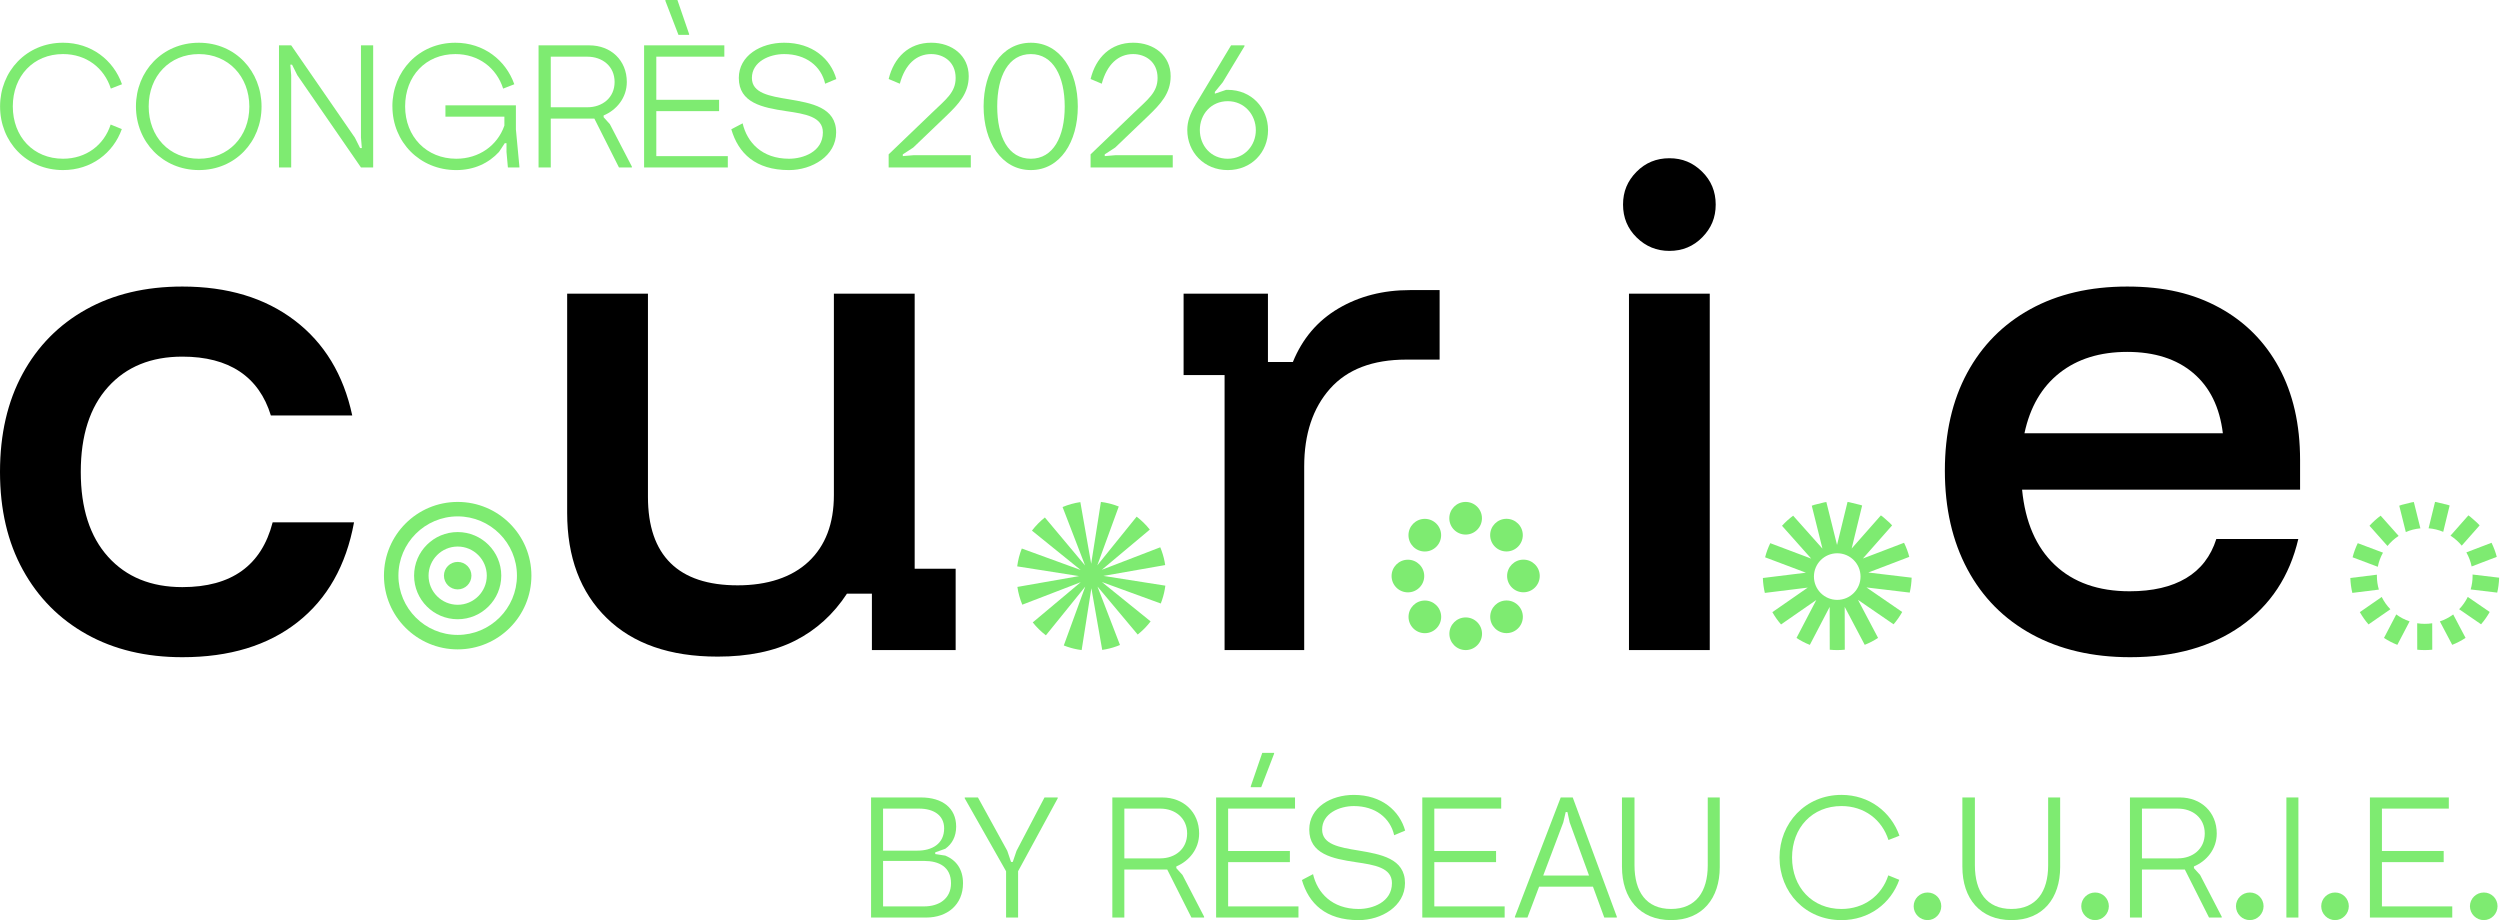 <svg width="1888" height="695" viewBox="0 0 1888 695" fill="none" xmlns="http://www.w3.org/2000/svg">
<g clip-path="url(#clip0_816_185)">
<path d="M0.05 80.359C0.05 53.88 19.94 32.27 47.6 32.27C68.94 32.27 85.67 45.309 92.13 63.62L83.7 66.909C78.7 51.23 65.13 40.83 47.61 40.83C25.22 40.83 9.67 57.429 9.67 80.35C9.67 103.27 25.22 119.87 47.61 119.87C65 119.87 78.57 109.6 83.57 94.049L92 97.48C85.54 115.66 68.82 128.44 47.61 128.44C19.94 128.44 0.05 107.1 0.05 80.359Z" fill="#7EEB71"/>
<path d="M102.67 80.36C102.67 53.88 122.56 32.28 150.23 32.28C177.9 32.28 197.52 53.88 197.52 80.49C197.52 107.1 177.63 128.44 150.23 128.44C122.83 128.44 102.67 107.1 102.67 80.36ZM150.23 119.88C172.36 119.88 188.3 103.28 188.3 80.49C188.3 57.7 172.36 40.84 150.23 40.84C128.1 40.84 112.29 57.44 112.29 80.36C112.29 103.28 127.84 119.88 150.23 119.88Z" fill="#7EEB71"/>
<path d="M210.69 34.25H219.91L267.99 103.94L271.94 111.84H273.26L272.6 103.94V34.25H281.82V126.46H272.6L224.52 56.77L220.57 48.86H219.25L219.91 56.77V126.46H210.69V34.25Z" fill="#7EEB71"/>
<path d="M296.32 80.36C296.32 53.88 316.21 32.28 343.88 32.28C365.22 32.28 381.95 45.32 388.41 63.63L379.98 66.92C374.98 51.24 361.41 40.84 343.89 40.84C321.5 40.84 305.95 57.44 305.95 80.36C305.95 103.28 322.15 119.88 344.55 119.88C361.68 119.88 375.64 110 380.91 94.85V88.13H336.39V79.57H389.61V97.75L392.25 125.81V126.47H383.56L382.51 114.75V108.16H381.19L376.84 114.75C369.07 123.18 358.13 128.45 344.57 128.45C316.91 128.45 296.35 107.11 296.35 80.37H296.32V80.36Z" fill="#7EEB71"/>
<path d="M415.94 126.46H406.72V34.25H445.05C461.38 34.25 473.37 45.58 473.37 61.91C473.37 73.9 465.6 83.12 455.85 87.2V88.52L460.59 93.79L477.19 125.8V126.46H467.44L448.87 89.58H415.94V126.46ZM443.6 81.01C454.8 81.01 464.15 73.9 464.15 61.91C464.15 49.92 454.8 42.81 443.6 42.81H415.94V81.01H443.6Z" fill="#7EEB71"/>
<path d="M486.42 34.25H547.02V42.81H495.64V75.35H543.06V83.91H495.64V117.9H549.65V126.46H486.42V34.25ZM502.49 0H511.58L520.41 25.69V26.35H512.37L502.49 0.66V0Z" fill="#7EEB71"/>
<path d="M593.65 83.909C575.87 81.269 557.95 77.719 557.95 58.88C557.95 42.02 574.42 32.27 592.2 32.27C613.8 32.27 627.37 44.65 631.59 59.669L623.16 63.23C620.13 49.929 608.67 40.84 592.2 40.84C581.13 40.84 567.83 46.499 567.83 58.889C567.83 70.35 581.13 72.59 595.62 74.96C612.75 77.859 631.45 81.019 631.45 99.99C631.45 117.91 613.14 128.45 595.88 128.45C570.46 128.45 557.55 115.67 552.28 97.62L560.84 93.139C564.13 107.37 575.33 119.88 595.88 119.88C606.42 119.88 621.44 114.74 621.44 99.99C621.44 88.129 608.14 86.029 593.65 83.919V83.909Z" fill="#7EEB71"/>
<path d="M721.7 58.88C721.7 46.5 712.35 40.83 703.26 40.83C692.06 40.83 683.5 48.6 679.55 63.22L671.12 59.66C675.07 43.46 686.27 32.26 703.26 32.26C719.07 32.26 731.58 42.01 731.58 57.55C731.58 70.46 724.07 78.5 714.45 87.72L689.69 111.43L681.79 116.57V117.89L689.69 117.23H733.16V126.45H671.11V116.57L703.78 85.22C714.45 74.95 721.7 69.81 721.7 58.87V58.88Z" fill="#7EEB71"/>
<path d="M742.82 80.36C742.82 53.88 756.13 32.28 778.52 32.28C800.91 32.28 813.96 53.88 813.96 80.49C813.96 107.1 800.66 128.44 778.52 128.44C756.38 128.44 742.82 107.1 742.82 80.36ZM778.52 119.88C795.38 119.88 804.08 103.28 804.08 80.49C804.08 57.7 795.39 40.84 778.52 40.84C761.65 40.84 753.1 57.44 753.1 80.36C753.1 103.28 761.4 119.88 778.52 119.88Z" fill="#7EEB71"/>
<path d="M874.2 58.88C874.2 46.5 864.85 40.83 855.76 40.83C844.56 40.83 836 48.6 832.05 63.22L823.62 59.66C827.57 43.46 838.77 32.26 855.76 32.26C871.57 32.26 884.08 42.01 884.08 57.55C884.08 70.46 876.57 78.5 866.95 87.72L842.19 111.43L834.29 116.57V117.89L842.19 117.23H885.66V126.45H823.61V116.57L856.28 85.22C866.95 74.95 874.2 69.81 874.2 58.87V58.88Z" fill="#7EEB71"/>
<path d="M896.64 98.14C896.64 91.82 898.61 86.15 902.96 78.78L929.7 34.25H939.84V34.91L923.38 62.18L917.45 69.43V70.75L926.01 67.85H927.2C945.12 67.85 957.63 81.55 957.63 98.28C957.63 115.01 945.12 128.45 927.2 128.45C909.28 128.45 896.64 114.88 896.64 98.15V98.14ZM927.2 119.88C939.85 119.88 948.41 109.87 948.41 98.28C948.41 86.69 939.85 76.41 927.2 76.41C914.55 76.41 906.12 86.42 906.12 98.15C906.12 109.88 914.42 119.89 927.2 119.89V119.88Z" fill="#7EEB71"/>
<path d="M137.72 496.32C110.2 496.32 86.13 490.57 65.5 479.05C44.86 467.54 28.79 451.31 17.28 430.38C5.75 409.45 0 384.77 0 356.36C0 327.95 5.68 303.28 17.05 282.34C28.41 261.41 44.41 245.18 65.05 233.67C85.69 222.16 109.91 216.4 137.72 216.4C171.81 216.4 200.07 224.92 222.5 241.97C244.93 259.02 259.43 282.95 266.01 313.75H204.55C200.06 299.1 192.21 288.03 181 280.55C169.79 273.08 155.35 269.33 137.71 269.33C114.08 269.33 95.39 276.96 81.64 292.21C67.88 307.46 61 328.85 61 356.36C61 383.87 67.88 405.26 81.64 420.51C95.39 435.76 114.09 443.39 137.71 443.39C174.79 443.39 197.52 427.09 205.9 394.49H267.36C261.38 427.09 247.17 452.21 224.74 469.85C202.31 487.5 173.3 496.32 137.71 496.32H137.72Z" fill="black"/>
<path d="M541.81 495.87C505.92 495.87 478.03 486.16 458.15 466.71C438.26 447.27 428.32 420.81 428.32 387.31V221.78H489.33V375.2C489.33 397.34 495.01 414 506.38 425.22C517.74 436.43 534.64 442.04 557.07 442.04C579.5 442.04 597.96 436.06 610.68 424.1C623.39 412.14 629.75 395.39 629.75 373.86V221.79H690.76V429.49H721.71V490.95H658.46V448.33H639.62C629.45 463.88 616.44 475.69 600.59 483.77C584.73 491.84 565.15 495.88 541.83 495.88H541.81V495.87Z" fill="black"/>
<path d="M924.8 490.93V283.23H893.85V221.77H957.55V273.36H976.39C983.57 255.72 995.01 242.26 1010.71 232.99C1026.41 223.72 1044.42 219.08 1064.77 219.08H1087.2V271.57H1062.08C1036.66 271.57 1017.45 278.9 1004.44 293.55C991.43 308.21 984.93 327.8 984.93 352.31V490.93H924.8Z" fill="black"/>
<path d="M1260.71 189.48C1251.13 189.48 1242.91 186.12 1236.04 179.39C1229.16 172.66 1225.72 164.36 1225.72 154.49C1225.72 144.62 1229.08 136.7 1235.81 129.82C1242.54 122.95 1250.84 119.5 1260.71 119.5C1270.58 119.5 1278.5 122.87 1285.38 129.59C1292.25 136.32 1295.7 144.62 1295.7 154.49C1295.7 164.36 1292.33 172.29 1285.61 179.16C1278.88 186.04 1270.58 189.48 1260.71 189.48ZM1230.2 490.93V221.78H1291.21V490.93H1230.2Z" fill="black"/>
<path d="M1608.72 496.32C1580.31 496.32 1555.56 490.57 1534.48 479.05C1513.4 467.54 1497.17 451.17 1485.81 429.93C1474.44 408.7 1468.76 383.88 1468.76 355.46C1468.76 327.04 1474.37 302.46 1485.58 281.67C1496.8 260.89 1512.72 244.82 1533.36 233.45C1554 222.09 1578.37 216.4 1606.48 216.4C1634.59 216.4 1656.57 221.71 1676.01 232.32C1695.45 242.94 1710.48 258.04 1721.1 277.63C1731.71 297.22 1737.02 320.47 1737.02 347.39V369.82H1527.08C1529.47 394.34 1537.69 413.26 1551.75 426.57C1565.8 439.88 1584.64 446.53 1608.27 446.53C1625.61 446.53 1639.82 443.24 1650.89 436.66C1661.95 430.09 1669.58 420.22 1673.77 407.05H1735.68C1729.1 435.16 1714.67 457.07 1692.39 472.77C1670.11 488.47 1642.22 496.32 1608.73 496.32H1608.72ZM1528.87 327.2H1678.7C1676.3 307.46 1668.83 292.29 1656.27 281.67C1643.71 271.06 1627.11 265.75 1606.48 265.75C1585.85 265.75 1568.8 271.06 1555.34 281.67C1541.88 292.29 1533.06 307.46 1528.87 327.2Z" fill="black"/>
<path d="M657.83 692.93V602.24H695.53C711.59 602.24 722.09 610.14 722.09 624.26C722.09 631.78 718.98 637.35 713.93 640.97L706.29 643.69V644.99L713.93 646.16C722.09 649.53 727.27 656.39 727.27 667.02C727.27 683.21 715.48 692.93 699.42 692.93H657.83ZM692.81 642.4C703.82 642.4 713.02 637.35 713.02 625.56C713.02 615.71 705.12 610.66 694.1 610.66H666.89V642.4H692.81ZM697.99 684.51C709 684.51 718.2 678.81 718.2 667.02C718.2 654.58 709 650.18 697.99 650.18H666.9V684.51H697.99Z" fill="#7EEB71"/>
<path d="M759.78 657.95L728.56 602.89V602.24H738.54L760.69 642.53L763.54 650.95H764.84L767.69 642.53L788.81 602.24H798.79V602.89L768.86 657.95V692.93H759.79V657.95H759.78Z" fill="#7EEB71"/>
<path d="M849.11 692.93H840.04V602.24H877.74C893.8 602.24 905.59 613.38 905.59 629.45C905.59 641.24 897.95 650.31 888.36 654.32V655.62L893.03 660.8L909.35 692.28V692.93H899.76L881.49 656.66H849.1V692.93H849.11ZM876.32 648.23C887.33 648.23 896.53 641.24 896.53 629.45C896.53 617.66 887.33 610.67 876.32 610.67H849.11V648.24H876.32V648.23Z" fill="#7EEB71"/>
<path d="M918.41 602.24H978V610.66H927.48V642.66H974.12V651.08H927.48V684.51H980.6V692.93H918.41V602.24ZM944.58 593.82L953.26 568.56H962.2V569.21L952.48 594.47H944.58V593.82Z" fill="#7EEB71"/>
<path d="M1023.86 651.09C1006.37 648.5 988.75 645 988.75 626.48C988.75 609.9 1004.94 600.31 1022.43 600.31C1043.68 600.31 1057.02 612.49 1061.17 627.26L1052.88 630.76C1049.9 617.67 1038.63 608.74 1022.44 608.74C1011.56 608.74 998.47 614.31 998.47 626.49C998.47 637.76 1011.55 639.96 1025.81 642.29C1042.65 645.14 1061.05 648.25 1061.05 666.9C1061.05 684.52 1043.04 694.88 1026.07 694.88C1001.06 694.88 988.37 682.31 983.19 664.57L991.61 660.16C994.85 674.15 1005.86 686.46 1026.07 686.46C1036.43 686.46 1051.2 681.41 1051.2 666.9C1051.2 655.24 1038.12 653.17 1023.86 651.1V651.09Z" fill="#7EEB71"/>
<path d="M1074.12 602.24H1133.71V610.66H1083.19V642.66H1129.83V651.08H1083.19V684.51H1136.31V692.93H1074.12V602.24Z" fill="#7EEB71"/>
<path d="M1144.07 692.28L1178.66 602.24H1187.73L1221.02 692.28V692.93H1211.56L1203.01 669.61H1162.33L1153.52 692.93H1144.06V692.28H1144.07ZM1200.04 661.19L1185.4 621.03L1183.72 613.26H1182.42L1180.61 621.03L1165.45 661.19H1200.04Z" fill="#7EEB71"/>
<path d="M1224.91 654.71V602.24H1234.37V653.41C1234.37 673.36 1243.18 686.45 1261.97 686.45C1280.76 686.45 1289.69 673.36 1289.69 653.54V602.24H1298.76V654.84C1298.76 678.42 1285.67 694.87 1261.97 694.87C1238.27 694.87 1224.92 678.42 1224.92 654.71H1224.91Z" fill="#7EEB71"/>
<path d="M1343.9 647.59C1343.9 621.55 1363.46 600.3 1390.67 600.3C1411.66 600.3 1428.11 613.13 1434.46 631.14L1426.17 634.38C1421.25 618.96 1407.9 608.73 1390.67 608.73C1368.65 608.73 1353.36 625.05 1353.36 647.59C1353.36 670.13 1368.65 686.46 1390.67 686.46C1407.77 686.46 1421.11 676.35 1426.04 661.07L1434.33 664.44C1427.98 682.32 1411.53 694.88 1390.67 694.88C1363.46 694.88 1343.9 673.89 1343.9 647.59Z" fill="#7EEB71"/>
<path d="M1445.2 684.38C1445.2 678.68 1449.86 674.02 1455.69 674.02C1461.52 674.02 1466.05 678.69 1466.05 684.38C1466.05 690.07 1461.38 694.87 1455.69 694.87C1450 694.87 1445.2 690.21 1445.2 684.38Z" fill="#7EEB71"/>
<path d="M1481.98 654.71V602.24H1491.44V653.41C1491.44 673.36 1500.25 686.45 1519.04 686.45C1537.83 686.45 1546.76 673.36 1546.76 653.54V602.24H1555.83V654.84C1555.83 678.42 1542.74 694.87 1519.04 694.87C1495.34 694.87 1481.99 678.42 1481.99 654.71H1481.98Z" fill="#7EEB71"/>
<path d="M1571.76 684.38C1571.76 678.68 1576.42 674.02 1582.25 674.02C1588.08 674.02 1592.61 678.69 1592.61 684.38C1592.61 690.07 1587.94 694.87 1582.25 694.87C1576.56 694.87 1571.76 690.21 1571.76 684.38Z" fill="#7EEB71"/>
<path d="M1617.61 692.93H1608.54V602.24H1646.24C1662.3 602.24 1674.09 613.38 1674.09 629.45C1674.09 641.24 1666.45 650.31 1656.86 654.32V655.62L1661.53 660.8L1677.85 692.28V692.93H1668.26L1649.99 656.66H1617.6V692.93H1617.61ZM1644.82 648.23C1655.83 648.23 1665.03 641.24 1665.03 629.45C1665.03 617.66 1655.83 610.67 1644.82 610.67H1617.61V648.24H1644.82V648.23Z" fill="#7EEB71"/>
<path d="M1688.6 684.38C1688.6 678.68 1693.26 674.02 1699.09 674.02C1704.92 674.02 1709.45 678.69 1709.45 684.38C1709.45 690.07 1704.78 694.87 1699.09 694.87C1693.4 694.87 1688.6 690.21 1688.6 684.38Z" fill="#7EEB71"/>
<path d="M1726.68 602.24H1735.75V692.93H1726.68V602.24Z" fill="#7EEB71"/>
<path d="M1752.98 684.38C1752.98 678.68 1757.64 674.02 1763.47 674.02C1769.3 674.02 1773.83 678.69 1773.83 684.38C1773.83 690.07 1769.16 694.87 1763.47 694.87C1757.78 694.87 1752.98 690.21 1752.98 684.38Z" fill="#7EEB71"/>
<path d="M1789.76 602.24H1849.35V610.66H1798.83V642.66H1845.47V651.08H1798.83V684.51H1851.95V692.93H1789.76V602.24Z" fill="#7EEB71"/>
<path d="M1865.29 684.38C1865.29 678.68 1869.95 674.02 1875.78 674.02C1881.61 674.02 1886.14 678.69 1886.14 684.38C1886.14 690.07 1881.47 694.87 1875.78 694.87C1870.09 694.87 1865.29 690.21 1865.29 684.38Z" fill="#7EEB71"/>
<path d="M833.36 434.91L879.57 426.8L879.95 426.73C879.68 424.87 879.31 423.03 878.86 421.23L878.11 418.54C877.57 416.76 876.94 415.01 876.23 413.31L832.08 430.31L868.33 399.94C865.43 396.29 862.1 393.01 858.4 390.18L828.68 426.96L844.89 382.52C842.99 381.77 841.05 381.12 839.06 380.58L837.52 380.18C835.52 379.69 833.48 379.31 831.41 379.05L824.06 425.76L815.88 379.19C811.2 379.88 806.7 381.14 802.46 382.91L802.59 383.26L819.45 427.04L789.09 390.8C785.44 393.7 782.17 397.03 779.33 400.73L779.61 400.96L816.1 430.45L772.02 414.37L771.67 414.24C769.98 418.5 768.8 423.02 768.19 427.72L814.9 435.07L768.69 443.18L768.33 443.24C769.02 447.92 770.28 452.42 772.04 456.66L816.17 439.67L779.93 470.04C782.82 473.69 786.16 476.97 789.86 479.8L819.58 443.02L803.37 487.46C805.19 488.18 807.05 488.81 808.96 489.34L811 489.87C812.92 490.33 814.87 490.69 816.86 490.94L824.21 444.22L832.39 490.81C834.28 490.53 836.13 490.16 837.95 489.71L840.55 488.99C842.34 488.45 844.1 487.81 845.81 487.1L845.67 486.73L828.81 442.95L859.19 479.21C860.81 477.93 862.35 476.55 863.82 475.1L864.98 473.92C866.38 472.45 867.71 470.9 868.95 469.28L832.16 439.55L876.61 455.77C877.27 454.09 877.86 452.37 878.36 450.62L879.11 447.71C879.52 445.93 879.84 444.12 880.08 442.29L833.35 434.94V434.91H833.36Z" fill="#7EEB71"/>
<path d="M1106.9 490.94C1113.71 490.94 1119.23 485.42 1119.23 478.61C1119.23 471.801 1113.71 466.28 1106.9 466.28C1100.09 466.28 1094.57 471.801 1094.57 478.61C1094.57 485.42 1100.09 490.94 1106.9 490.94Z" fill="#7EEB71"/>
<path d="M1076.05 478.18C1082.86 478.18 1088.38 472.659 1088.38 465.85C1088.38 459.04 1082.86 453.52 1076.05 453.52C1069.24 453.52 1063.72 459.04 1063.72 465.85C1063.72 472.659 1069.24 478.18 1076.05 478.18Z" fill="#7EEB71"/>
<path d="M1063.25 447.35C1070.06 447.35 1075.58 441.83 1075.58 435.02C1075.58 428.211 1070.06 422.69 1063.25 422.69C1056.44 422.69 1050.92 428.211 1050.92 435.02C1050.92 441.83 1056.44 447.35 1063.25 447.35Z" fill="#7EEB71"/>
<path d="M1076.01 416.5C1082.82 416.5 1088.34 410.98 1088.34 404.17C1088.34 397.36 1082.82 391.84 1076.01 391.84C1069.2 391.84 1063.68 397.36 1063.68 404.17C1063.68 410.98 1069.2 416.5 1076.01 416.5Z" fill="#7EEB71"/>
<path d="M1106.84 403.71C1113.65 403.71 1119.17 398.189 1119.17 391.38C1119.17 384.57 1113.65 379.05 1106.84 379.05C1100.03 379.05 1094.51 384.57 1094.51 391.38C1094.51 398.189 1100.03 403.71 1106.84 403.71Z" fill="#7EEB71"/>
<path d="M1137.69 416.46C1144.5 416.46 1150.02 410.939 1150.02 404.13C1150.02 397.32 1144.5 391.8 1137.69 391.8C1130.88 391.8 1125.36 397.32 1125.36 404.13C1125.36 410.939 1130.88 416.46 1137.69 416.46Z" fill="#7EEB71"/>
<path d="M1150.49 447.3C1157.3 447.3 1162.82 441.779 1162.82 434.97C1162.82 428.16 1157.3 422.64 1150.49 422.64C1143.68 422.64 1138.16 428.16 1138.16 434.97C1138.16 441.779 1143.68 447.3 1150.49 447.3Z" fill="#7EEB71"/>
<path d="M1137.73 478.14C1144.54 478.14 1150.06 472.62 1150.06 465.81C1150.06 459.001 1144.54 453.48 1137.73 453.48C1130.92 453.48 1125.4 459.001 1125.4 465.81C1125.4 472.62 1130.92 478.14 1137.73 478.14Z" fill="#7EEB71"/>
<path d="M1410.93 432.37L1441.89 420.55C1440.93 416.84 1439.59 413.28 1437.93 409.91L1406.88 421.77L1428.93 396.77C1428.31 396.09 1427.67 395.43 1427.02 394.79L1422.15 390.49C1421.59 390.05 1421.03 389.63 1420.45 389.21L1398.36 414.26L1406.29 381.76C1405.93 381.63 1405.56 381.51 1405.19 381.38L1396.44 379.24C1396.05 379.18 1395.65 379.12 1395.26 379.06L1387.33 411.56L1379.26 379.13C1378.71 379.21 1378.16 379.3 1377.61 379.4L1370.21 381.24C1369.55 381.45 1368.9 381.68 1368.25 381.91L1376.31 414.31L1354.19 389.46C1351.13 391.71 1348.31 394.27 1345.77 397.08L1367.83 421.86L1336.91 410.21C1335.27 413.59 1333.95 417.16 1333.01 420.88L1363.83 432.49L1331.32 436.51C1331.44 440.37 1331.95 444.14 1332.81 447.77L1365.22 443.76L1338.49 462.3C1340.36 465.62 1342.56 468.73 1345.04 471.58L1371.69 453.09L1356.71 481.78C1359.86 483.85 1363.24 485.61 1366.79 487.01L1381.76 458.34L1381.83 490.66C1383.69 490.85 1385.58 490.94 1387.49 490.94C1389.4 490.94 1391.31 490.84 1393.18 490.65L1393.11 458.31L1408.24 486.98C1411.79 485.57 1415.16 483.81 1418.31 481.74L1403.15 453.01L1430.02 471.47C1432.49 468.61 1434.68 465.5 1436.54 462.17L1409.57 443.64L1442.22 447.53C1443.07 443.9 1443.56 440.13 1443.67 436.26L1410.92 432.36H1410.93V432.37ZM1387.48 453.03C1377.76 453.03 1369.88 445.15 1369.88 435.43C1369.88 425.71 1377.76 417.83 1387.48 417.83C1397.2 417.83 1405.08 425.71 1405.08 435.43C1405.08 445.15 1397.2 453.03 1387.48 453.03Z" fill="#7EEB71"/>
<path d="M345.64 379.05C314.89 379.05 289.96 403.98 289.96 434.73C289.96 465.48 314.89 490.41 345.64 490.41C376.39 490.41 401.32 465.48 401.32 434.73C401.32 403.98 376.39 379.05 345.64 379.05ZM345.64 479.49C320.96 479.49 300.88 459.41 300.88 434.73C300.88 410.05 320.96 389.97 345.64 389.97C370.32 389.97 390.4 410.05 390.4 434.73C390.4 459.41 370.32 479.49 345.64 479.49Z" fill="#7EEB71"/>
<path d="M345.64 401.81C327.46 401.81 312.72 416.55 312.72 434.73C312.72 452.91 327.46 467.65 345.64 467.65C363.82 467.65 378.56 452.91 378.56 434.73C378.56 416.55 363.82 401.81 345.64 401.81ZM345.64 456.73C333.51 456.73 323.65 446.86 323.65 434.74C323.65 422.62 333.52 412.75 345.64 412.75C357.76 412.75 367.63 422.62 367.63 434.74C367.63 446.86 357.76 456.73 345.64 456.73Z" fill="#7EEB71"/>
<path d="M345.64 445.11C351.372 445.11 356.02 440.462 356.02 434.73C356.02 428.997 351.372 424.35 345.64 424.35C339.907 424.35 335.26 428.997 335.26 434.73C335.26 440.462 339.907 445.11 345.64 445.11Z" fill="#7EEB71"/>
<path d="M1799.62 417.37L1780.58 410.2C1778.94 413.58 1777.62 417.15 1776.68 420.87L1795.71 428.04C1796.45 424.24 1797.79 420.65 1799.62 417.38V417.37Z" fill="#7EEB71"/>
<path d="M1827.88 399.01L1822.93 379.12C1822.38 379.2 1821.83 379.29 1821.28 379.39L1813.88 381.23C1813.22 381.44 1812.57 381.67 1811.92 381.9L1816.87 401.8C1820.3 400.32 1824 399.36 1827.88 399.01Z" fill="#7EEB71"/>
<path d="M1811.45 404.71L1797.86 389.44C1794.8 391.69 1791.98 394.25 1789.44 397.06L1803.03 412.33C1805.42 409.37 1808.26 406.8 1811.46 404.71H1811.45Z" fill="#7EEB71"/>
<path d="M1866.58 427.79L1885.56 420.54C1884.6 416.83 1883.26 413.27 1881.6 409.9L1862.59 417.16C1864.45 420.42 1865.81 424 1866.58 427.79Z" fill="#7EEB71"/>
<path d="M1845.11 401.65L1849.97 381.74C1849.61 381.61 1849.24 381.48 1848.87 381.36L1840.12 379.22C1839.73 379.16 1839.33 379.1 1838.94 379.04L1834.07 398.97C1837.95 399.28 1841.67 400.19 1845.11 401.64V401.65Z" fill="#7EEB71"/>
<path d="M1859.1 412.07L1872.61 396.76C1871.99 396.08 1871.35 395.42 1870.7 394.78L1865.83 390.48C1865.27 390.04 1864.71 389.62 1864.13 389.2L1850.6 404.54C1853.81 406.59 1856.69 409.14 1859.1 412.07Z" fill="#7EEB71"/>
<path d="M1809.65 464.02L1800.39 481.76C1803.54 483.83 1806.92 485.59 1810.47 486.99L1819.73 469.26C1816.08 468.04 1812.68 466.26 1809.66 464.01H1809.65V464.02Z" fill="#7EEB71"/>
<path d="M1795.03 434.99C1795.03 434.66 1795.05 434.33 1795.05 434.01L1774.98 436.49C1775.1 440.35 1775.61 444.12 1776.47 447.75L1796.52 445.27C1795.55 442.01 1795.03 438.56 1795.03 434.99Z" fill="#7EEB71"/>
<path d="M1857.15 460.09L1873.7 471.46C1876.17 468.6 1878.36 465.49 1880.22 462.16L1863.66 450.79C1861.98 454.23 1859.77 457.36 1857.14 460.09H1857.15Z" fill="#7EEB71"/>
<path d="M1867.27 433.88C1867.28 434.25 1867.3 434.62 1867.3 435C1867.3 438.53 1866.79 441.93 1865.84 445.15L1885.9 447.54C1886.75 443.91 1887.24 440.14 1887.35 436.27L1867.27 433.88Z" fill="#7EEB71"/>
<path d="M1842.58 469.28L1851.92 486.98C1855.47 485.57 1858.84 483.81 1861.99 481.74L1852.66 464.05C1849.63 466.29 1846.23 468.07 1842.58 469.29V469.28Z" fill="#7EEB71"/>
<path d="M1831.17 471.13C1829.23 471.13 1827.32 470.97 1825.46 470.68L1825.5 490.66C1827.36 490.85 1829.25 490.94 1831.16 490.94C1833.07 490.94 1834.98 490.84 1836.85 490.65L1836.81 470.69C1834.97 470.98 1833.09 471.13 1831.16 471.13H1831.17Z" fill="#7EEB71"/>
<path d="M1798.68 450.82L1782.16 462.28C1784.03 465.6 1786.23 468.71 1788.71 471.56L1805.21 460.12C1802.58 457.4 1800.36 454.27 1798.68 450.83V450.82Z" fill="#7EEB71"/>
</g>
<defs>
<clipPath id="clip0_816_185">
<rect width="1887.35" height="694.88" fill="white"/>
</clipPath>
</defs>
</svg>
